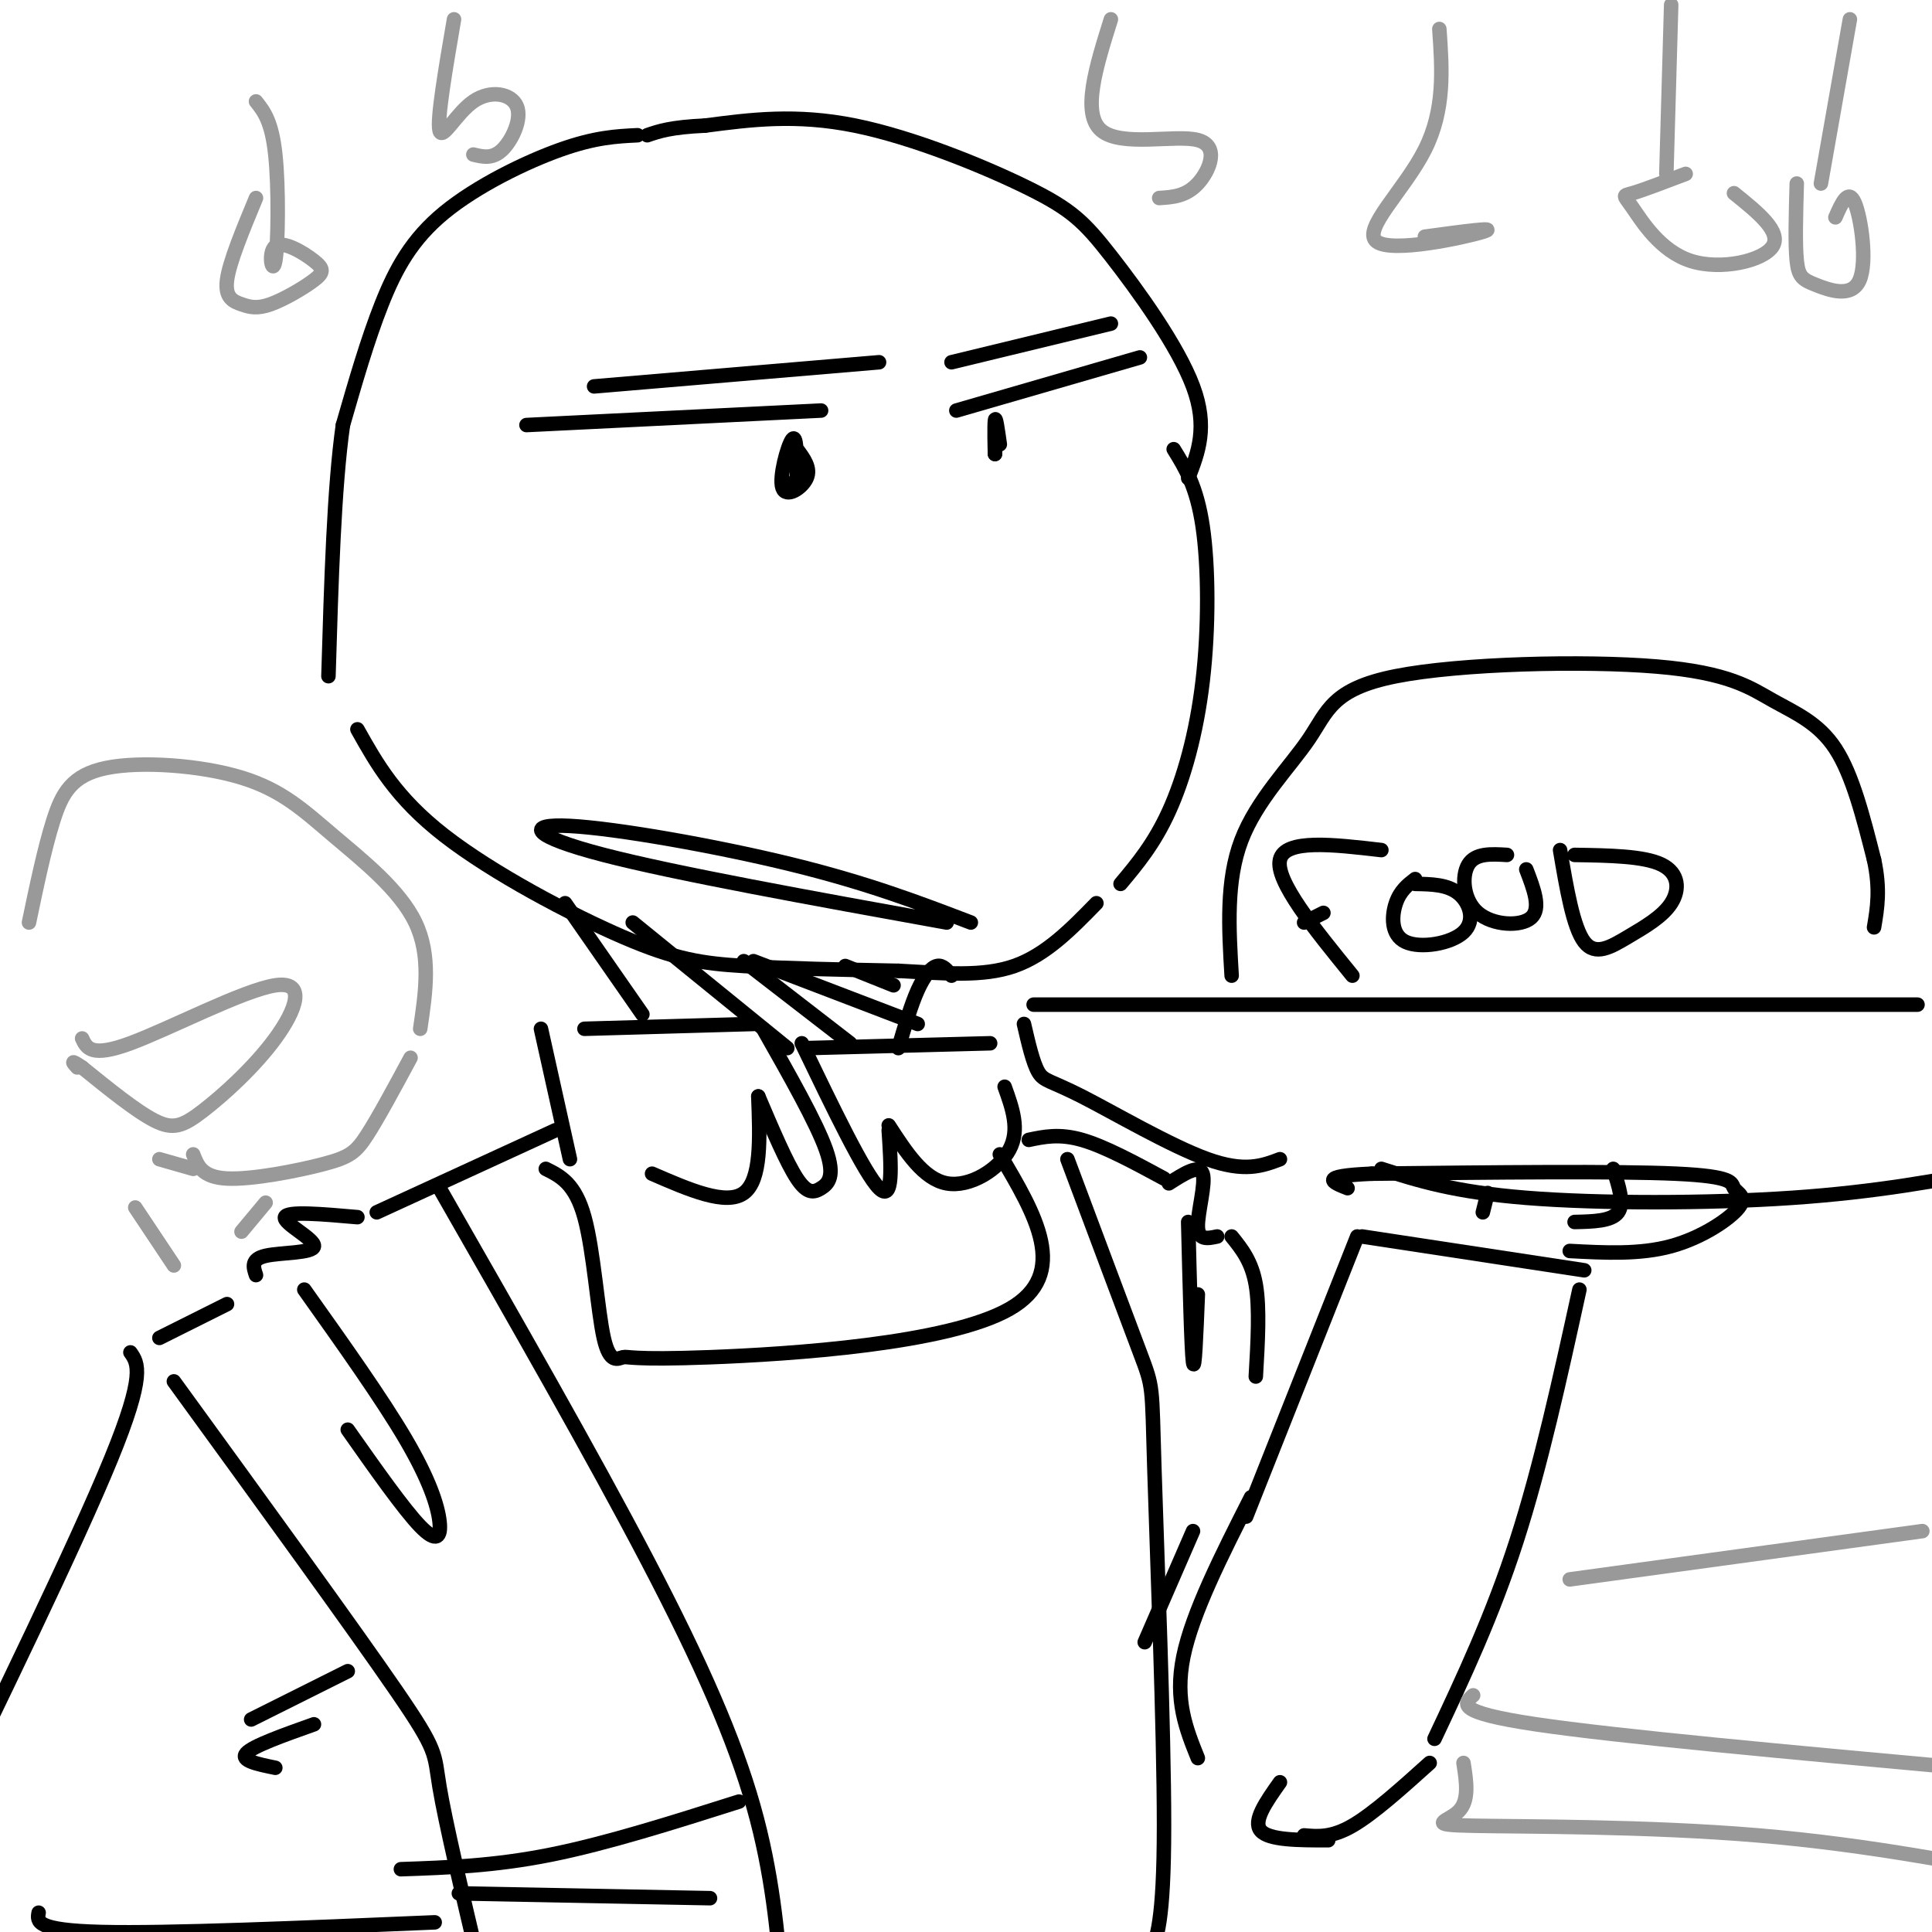<svg viewBox='0 0 400 400' version='1.1' xmlns='http://www.w3.org/2000/svg' xmlns:xlink='http://www.w3.org/1999/xlink'><g fill='none' stroke='rgb(0,0,0)' stroke-width='3' stroke-linecap='round' stroke-linejoin='round'><path d='M246,99c2.070,-5.293 4.140,-10.587 1,-19c-3.140,-8.413 -11.491,-19.946 -17,-27c-5.509,-7.054 -8.175,-9.630 -17,-14c-8.825,-4.370 -23.807,-10.534 -36,-13c-12.193,-2.466 -21.596,-1.233 -31,0'/><path d='M146,26c-7.167,0.333 -9.583,1.167 -12,2'/><path d='M132,28c-4.387,0.214 -8.774,0.429 -16,3c-7.226,2.571 -17.292,7.500 -24,13c-6.708,5.500 -10.060,11.571 -13,19c-2.940,7.429 -5.470,16.214 -8,25'/><path d='M71,88c-1.833,12.833 -2.417,32.417 -3,52'/><path d='M74,151c3.976,7.095 7.952,14.190 18,22c10.048,7.810 26.167,16.333 37,21c10.833,4.667 16.381,5.476 25,6c8.619,0.524 20.310,0.762 32,1'/><path d='M186,201c9.556,0.511 17.444,1.289 24,-1c6.556,-2.289 11.778,-7.644 17,-13'/><path d='M232,183c3.470,-4.143 6.940,-8.286 10,-15c3.060,-6.714 5.708,-16.000 7,-27c1.292,-11.000 1.226,-23.714 0,-32c-1.226,-8.286 -3.613,-12.143 -6,-16'/><path d='M170,85c0.000,0.000 -61.000,3.000 -61,3'/><path d='M165,93c1.464,1.970 2.929,3.940 2,6c-0.929,2.060 -4.250,4.208 -5,2c-0.750,-2.208 1.071,-8.774 2,-10c0.929,-1.226 0.964,2.887 1,7'/><path d='M165,98c0.000,1.500 -0.500,1.750 -1,2'/><path d='M198,85c0.000,0.000 38.000,-11.000 38,-11'/><path d='M206,89c0.000,0.000 0.000,5.000 0,5'/><path d='M206,94c-0.044,-1.000 -0.156,-6.000 0,-7c0.156,-1.000 0.578,2.000 1,5'/><path d='M123,80c0.000,0.000 59.000,-5.000 59,-5'/><path d='M230,67c0.000,0.000 -33.000,8.000 -33,8'/><path d='M201,191c-10.649,-4.071 -21.298,-8.143 -37,-12c-15.702,-3.857 -36.458,-7.500 -46,-8c-9.542,-0.500 -7.869,2.143 7,6c14.869,3.857 42.935,8.929 71,14'/><path d='M197,202c-0.911,-1.133 -1.822,-2.267 -3,-2c-1.178,0.267 -2.622,1.933 -4,5c-1.378,3.067 -2.689,7.533 -4,12'/><path d='M117,187c0.000,0.000 16.000,23.000 16,23'/><path d='M121,213c0.000,0.000 35.000,-1.000 35,-1'/><path d='M158,213c5.506,9.702 11.012,19.405 13,25c1.988,5.595 0.458,7.083 -1,8c-1.458,0.917 -2.845,1.262 -5,-2c-2.155,-3.262 -5.077,-10.131 -8,-17'/><path d='M157,227c0.333,8.667 0.667,17.333 -3,20c-3.667,2.667 -11.333,-0.667 -19,-4'/><path d='M112,213c0.000,0.000 6.000,27.000 6,27'/><path d='M205,216c0.000,0.000 -38.000,1.000 -38,1'/><path d='M166,216c6.500,13.500 13.000,27.000 16,30c3.000,3.000 2.500,-4.500 2,-12'/><path d='M184,233c3.600,5.556 7.200,11.111 12,12c4.800,0.889 10.800,-2.889 13,-7c2.200,-4.111 0.600,-8.556 -1,-13'/><path d='M115,234c0.000,0.000 -37.000,17.000 -37,17'/><path d='M74,252c-7.304,-0.643 -14.607,-1.286 -15,0c-0.393,1.286 6.125,4.500 6,6c-0.125,1.500 -6.893,1.286 -10,2c-3.107,0.714 -2.554,2.357 -2,4'/><path d='M47,270c0.000,0.000 -14.000,7.000 -14,7'/><path d='M36,286c18.600,25.600 37.200,51.200 46,64c8.800,12.800 7.800,12.800 9,20c1.200,7.200 4.600,21.600 8,36'/><path d='M27,280c1.583,2.250 3.167,4.500 -4,22c-7.167,17.500 -23.083,50.250 -39,83'/><path d='M72,346c0.000,0.000 -20.000,10.000 -20,10'/><path d='M65,357c-6.333,2.250 -12.667,4.500 -14,6c-1.333,1.500 2.333,2.250 6,3'/><path d='M90,398c-27.667,1.167 -55.333,2.333 -69,2c-13.667,-0.333 -13.333,-2.167 -13,-4'/><path d='M63,267c8.054,11.327 16.107,22.655 21,31c4.893,8.345 6.625,13.708 7,17c0.375,3.292 -0.607,4.512 -4,1c-3.393,-3.512 -9.196,-11.756 -15,-20'/><path d='M297,360c6.000,-12.750 12.000,-25.500 17,-41c5.000,-15.500 9.000,-33.750 13,-52'/><path d='M328,263c0.000,0.000 -46.000,-7.000 -46,-7'/><path d='M281,256c0.000,0.000 -23.000,58.000 -23,58'/><path d='M259,310c-6.083,12.000 -12.167,24.000 -14,33c-1.833,9.000 0.583,15.000 3,21'/><path d='M247,317c0.000,0.000 -10.000,23.000 -10,23'/><path d='M213,236c3.167,-0.667 6.333,-1.333 11,0c4.667,1.333 10.833,4.667 17,8'/><path d='M242,245c3.156,-2.022 6.311,-4.044 7,-2c0.689,2.044 -1.089,8.156 -1,11c0.089,2.844 2.044,2.422 4,2'/><path d='M255,256c2.083,2.583 4.167,5.167 5,10c0.833,4.833 0.417,11.917 0,19'/><path d='M246,253c0.333,13.250 0.667,26.500 1,29c0.333,2.500 0.667,-5.750 1,-14'/><path d='M207,239c7.348,12.376 14.696,24.751 2,32c-12.696,7.249 -45.435,9.371 -62,10c-16.565,0.629 -16.956,-0.233 -18,0c-1.044,0.233 -2.743,1.563 -4,-4c-1.257,-5.563 -2.074,-18.018 -4,-25c-1.926,-6.982 -4.963,-8.491 -8,-10'/><path d='M91,246c15.844,27.689 31.689,55.378 43,77c11.311,21.622 18.089,37.178 22,51c3.911,13.822 4.956,25.911 6,38'/><path d='M221,240c6.077,16.232 12.155,32.464 15,40c2.845,7.536 2.458,6.375 3,24c0.542,17.625 2.012,54.036 2,74c-0.012,19.964 -1.506,23.482 -3,27'/><path d='M153,373c-13.667,4.333 -27.333,8.667 -39,11c-11.667,2.333 -21.333,2.667 -31,3'/><path d='M95,392c0.000,0.000 52.000,1.000 52,1'/><path d='M325,259c7.255,0.386 14.510,0.772 21,-1c6.490,-1.772 12.214,-5.702 14,-8c1.786,-2.298 -0.365,-2.965 -1,-4c-0.635,-1.035 0.247,-2.439 -12,-3c-12.247,-0.561 -37.624,-0.281 -63,0'/><path d='M284,243c-11.333,0.500 -8.167,1.750 -5,3'/><path d='M286,242c7.511,2.400 15.022,4.800 30,6c14.978,1.200 37.422,1.200 55,0c17.578,-1.200 30.289,-3.600 43,-6'/><path d='M397,208c0.000,0.000 -183.000,0.000 -183,0'/><path d='M212,212c0.935,4.048 1.869,8.095 3,10c1.131,1.905 2.458,1.667 9,5c6.542,3.333 18.298,10.238 26,13c7.702,2.762 11.351,1.381 15,0'/><path d='M255,202c-0.587,-9.822 -1.175,-19.644 2,-28c3.175,-8.356 10.111,-15.246 14,-21c3.889,-5.754 4.730,-10.373 18,-13c13.270,-2.627 38.969,-3.261 54,-2c15.031,1.261 19.393,4.416 24,7c4.607,2.584 9.459,4.595 13,10c3.541,5.405 5.770,14.202 8,23'/><path d='M388,178c1.333,6.167 0.667,10.083 0,14'/><path d='M280,202c-8.000,-9.833 -16.000,-19.667 -15,-24c1.000,-4.333 11.000,-3.167 21,-2'/><path d='M270,191c0.000,0.000 4.000,-2.000 4,-2'/><path d='M293,183c3.349,0.056 6.699,0.112 9,2c2.301,1.888 3.555,5.609 1,8c-2.555,2.391 -8.919,3.451 -12,2c-3.081,-1.451 -2.880,-5.415 -2,-8c0.880,-2.585 2.440,-3.793 4,-5'/><path d='M316,180c1.560,4.054 3.119,8.107 1,10c-2.119,1.893 -7.917,1.625 -11,-1c-3.083,-2.625 -3.452,-7.607 -2,-10c1.452,-2.393 4.726,-2.196 8,-2'/><path d='M323,176c1.354,7.992 2.708,15.984 5,19c2.292,3.016 5.522,1.056 9,-1c3.478,-2.056 7.206,-4.207 9,-7c1.794,-2.793 1.656,-6.226 -2,-8c-3.656,-1.774 -10.828,-1.887 -18,-2'/><path d='M334,242c1.167,3.583 2.333,7.167 1,9c-1.333,1.833 -5.167,1.917 -9,2'/><path d='M308,247c0.000,0.000 -1.000,4.000 -1,4'/><path d='M296,365c-5.833,5.250 -11.667,10.500 -16,13c-4.333,2.500 -7.167,2.250 -10,2'/><path d='M265,369c-2.833,4.000 -5.667,8.000 -4,10c1.667,2.000 7.833,2.000 14,2'/><path d='M131,191c0.000,0.000 32.000,26.000 32,26'/><path d='M154,199c0.000,0.000 22.000,17.000 22,17'/><path d='M156,199c0.000,0.000 34.000,13.000 34,13'/><path d='M175,200c0.000,0.000 10.000,4.000 10,4'/></g>
<g fill='none' stroke='rgb(153,153,153)' stroke-width='3' stroke-linecap='round' stroke-linejoin='round'><path d='M398,317c0.000,0.000 -73.000,10.000 -73,10'/><path d='M305,351c-1.917,1.750 -3.833,3.500 13,6c16.833,2.500 52.417,5.750 88,9'/><path d='M303,365c0.613,3.887 1.226,7.774 -1,10c-2.226,2.226 -7.292,2.792 3,3c10.292,0.208 35.940,0.060 59,2c23.060,1.940 43.530,5.970 64,10'/><path d='M87,213c1.132,-7.593 2.264,-15.186 -1,-22c-3.264,-6.814 -10.924,-12.848 -17,-18c-6.076,-5.152 -10.567,-9.422 -19,-12c-8.433,-2.578 -20.809,-3.463 -28,-2c-7.191,1.463 -9.197,5.275 -11,11c-1.803,5.725 -3.401,13.362 -5,21'/><path d='M85,219c-3.339,6.202 -6.679,12.405 -9,16c-2.321,3.595 -3.625,4.583 -9,6c-5.375,1.417 -14.821,3.262 -20,3c-5.179,-0.262 -6.089,-2.631 -7,-5'/><path d='M17,215c0.936,2.003 1.872,4.005 10,1c8.128,-3.005 23.449,-11.018 30,-12c6.551,-0.982 4.333,5.067 0,11c-4.333,5.933 -10.782,11.751 -15,15c-4.218,3.249 -6.205,3.928 -10,2c-3.795,-1.928 -9.397,-6.464 -15,-11'/><path d='M17,221c-2.667,-1.833 -1.833,-0.917 -1,0'/><path d='M33,240c0.000,0.000 7.000,2.000 7,2'/><path d='M55,249c0.000,0.000 -5.000,6.000 -5,6'/><path d='M28,250c0.000,0.000 8.000,12.000 8,12'/><path d='M346,1c0.000,0.000 -1.000,35.000 -1,35'/><path d='M359,40c4.960,3.994 9.920,7.987 8,11c-1.920,3.013 -10.721,5.045 -17,3c-6.279,-2.045 -10.037,-8.166 -12,-11c-1.963,-2.834 -2.132,-2.381 0,-3c2.132,-0.619 6.566,-2.309 11,-4'/><path d='M230,4c-3.060,9.744 -6.119,19.488 -2,23c4.119,3.512 15.417,0.792 20,2c4.583,1.208 2.452,6.345 0,9c-2.452,2.655 -5.226,2.827 -8,3'/><path d='M53,21c1.630,2.048 3.260,4.096 4,11c0.740,6.904 0.590,18.663 0,22c-0.590,3.337 -1.619,-1.749 0,-3c1.619,-1.251 5.886,1.333 8,3c2.114,1.667 2.075,2.416 0,4c-2.075,1.584 -6.185,4.002 -9,5c-2.815,0.998 -4.335,0.576 -6,0c-1.665,-0.576 -3.476,-1.308 -3,-5c0.476,-3.692 3.238,-10.346 6,-17'/><path d='M94,4c-1.774,10.360 -3.547,20.721 -3,23c0.547,2.279 3.415,-3.523 7,-6c3.585,-2.477 7.888,-1.628 9,1c1.112,2.628 -0.968,7.037 -3,9c-2.032,1.963 -4.016,1.482 -6,1'/><path d='M298,6c0.589,8.351 1.179,16.702 -3,25c-4.179,8.298 -13.125,16.542 -10,19c3.125,2.458 18.321,-0.869 22,-2c3.679,-1.131 -4.161,-0.065 -12,1'/><path d='M383,4c0.000,0.000 -6.000,34.000 -6,34'/><path d='M380,45c1.337,-3.035 2.673,-6.070 4,-3c1.327,3.070 2.644,12.246 1,16c-1.644,3.754 -6.250,2.088 -9,1c-2.750,-1.088 -3.643,-1.596 -4,-5c-0.357,-3.404 -0.179,-9.702 0,-16'/></g>
</svg>